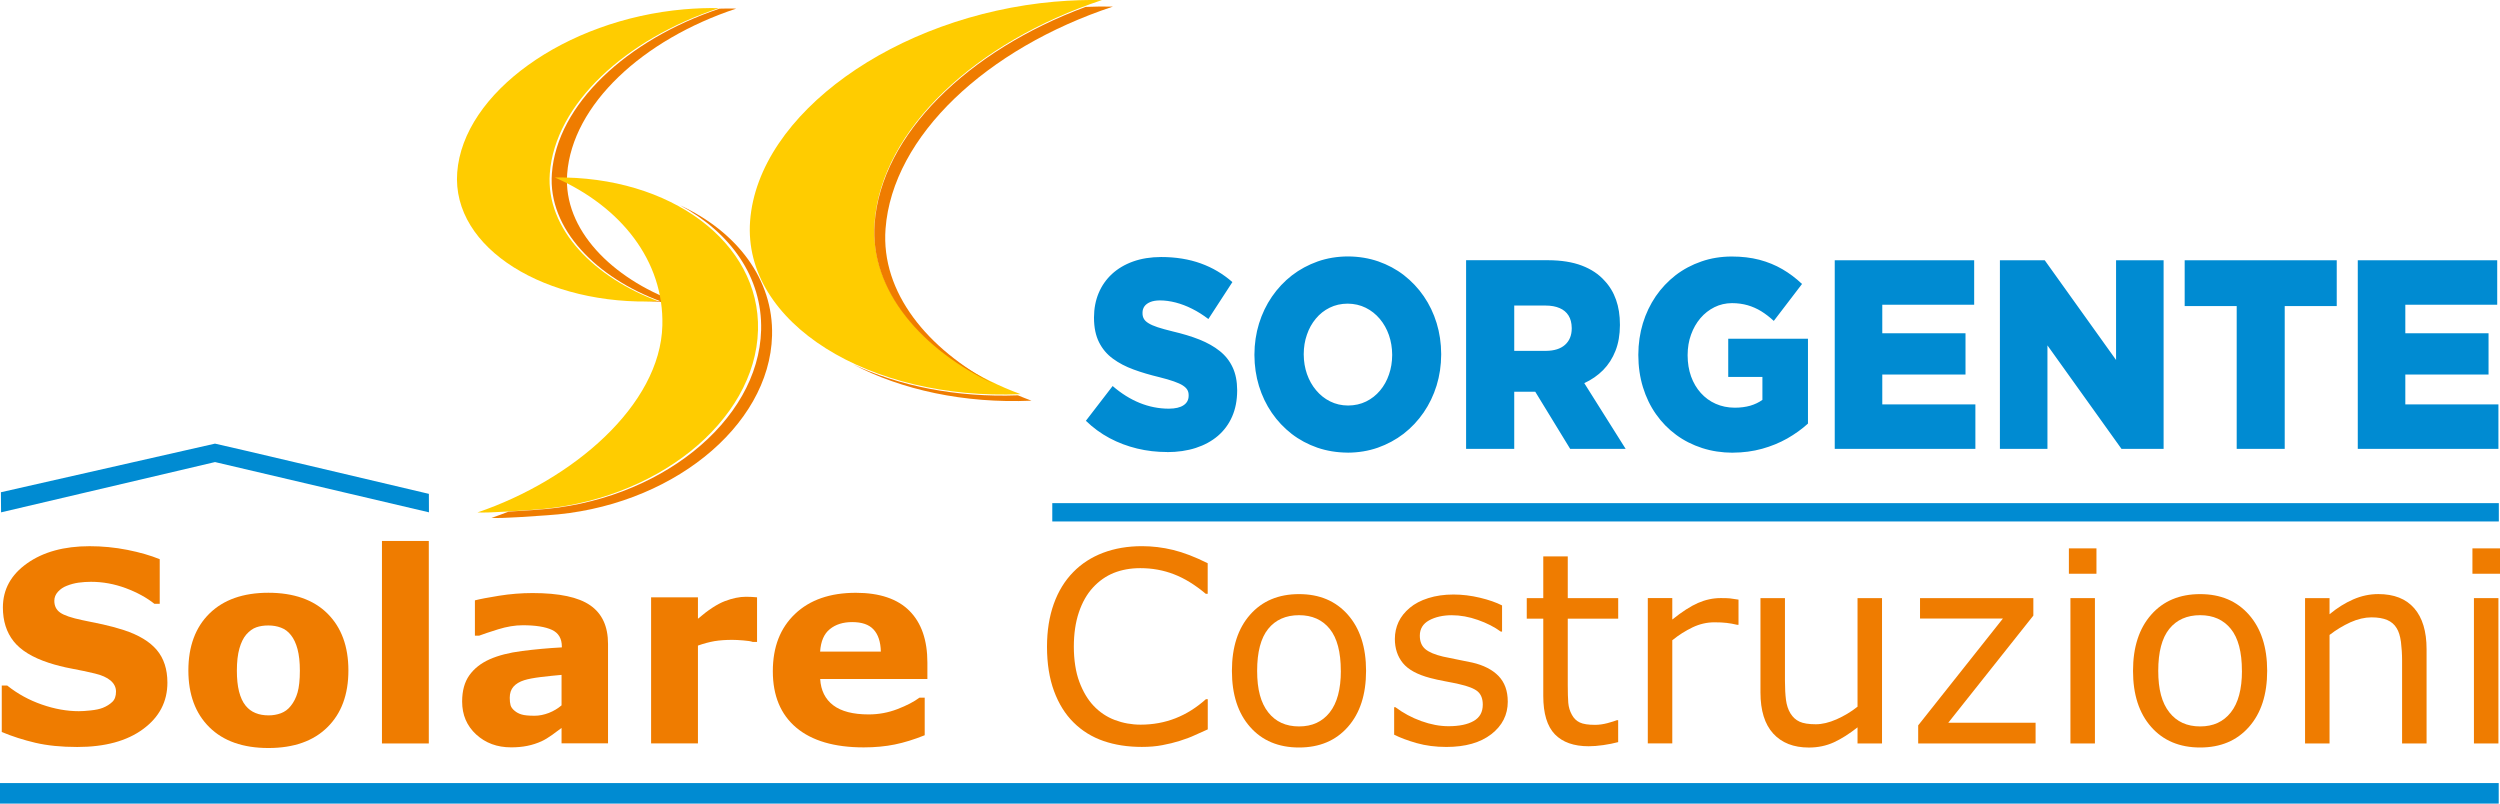 <svg xmlns="http://www.w3.org/2000/svg" id="Livello_2" data-name="Livello 2" viewBox="0 0 680.97 218.89"><defs><style>      .cls-1, .cls-2 {        fill: #ef7c00;      }      .cls-3 {        fill: #fc0;      }      .cls-3, .cls-2, .cls-4 {        fill-rule: evenodd;      }      .cls-5, .cls-4 {        fill: #008bd2;      }    </style></defs><g id="Livello_1-2" data-name="Livello 1"><path class="cls-2" d="M45.6,185.92c0,5.2-2.2,9.42-6.62,12.67-4.4,3.25-10.38,4.88-17.94,4.88-4.38,0-8.19-.39-11.43-1.15-3.25-.77-6.29-1.74-9.13-2.93v-12.65h1.49c2.82,2.25,5.96,3.97,9.45,5.18,3.48,1.21,6.84,1.8,10.05,1.8.82,0,1.91-.06,3.25-.21,1.35-.14,2.44-.37,3.3-.71,1.04-.42,1.89-.96,2.56-1.6.68-.63,1.02-1.57,1.02-2.83,0-1.16-.5-2.15-1.48-3-.98-.83-2.42-1.48-4.31-1.92-1.98-.47-4.08-.92-6.29-1.33-2.21-.41-4.28-.94-6.22-1.57-4.44-1.45-7.63-3.4-9.59-5.87-1.95-2.47-2.92-5.54-2.92-9.21,0-4.91,2.2-8.92,6.61-12.03,4.4-3.11,10.08-4.66,17-4.66,3.47,0,6.91.33,10.3,1,3.39.68,6.33,1.52,8.81,2.54v12.15h-1.45c-2.13-1.69-4.73-3.12-7.82-4.27-3.09-1.14-6.23-1.72-9.45-1.72-1.14,0-2.26.08-3.39.23-1.11.16-2.2.45-3.24.87-.92.35-1.71.89-2.37,1.61-.67.73-.99,1.55-.99,2.47,0,1.39.53,2.47,1.6,3.21,1.06.75,3.07,1.43,6.02,2.05,1.94.4,3.8.79,5.58,1.16,1.79.39,3.7.91,5.76,1.56,4.04,1.33,7.03,3.13,8.95,5.41,1.92,2.27,2.89,5.24,2.89,8.88"></path><path class="cls-2" d="M79.19,192.3c.83-1.02,1.45-2.24,1.86-3.67.41-1.43.63-3.41.63-5.94,0-2.34-.22-4.3-.64-5.88-.42-1.58-1.02-2.84-1.78-3.8-.75-.97-1.66-1.65-2.72-2.04-1.06-.41-2.21-.6-3.44-.6s-2.32.16-3.28.5c-.97.33-1.87.99-2.75,1.98-.79.92-1.4,2.19-1.86,3.79-.46,1.61-.69,3.63-.69,6.06,0,2.18.19,4.06.59,5.66.41,1.58.99,2.87,1.78,3.84.75.93,1.66,1.6,2.71,2.02,1.05.44,2.25.64,3.59.64,1.16,0,2.26-.19,3.32-.58,1.05-.39,1.95-1.05,2.67-1.97M94.9,182.62c0,6.55-1.9,11.71-5.72,15.47-3.81,3.77-9.17,5.66-16.07,5.66s-12.27-1.89-16.08-5.66c-3.81-3.76-5.72-8.93-5.72-15.47s1.92-11.76,5.76-15.52c3.83-3.75,9.18-5.64,16.04-5.64s12.32,1.9,16.1,5.67c3.8,3.79,5.69,8.94,5.69,15.49Z"></path><rect class="cls-1" x="104.04" y="147.35" width="12.76" height="55.16"></rect><path class="cls-2" d="M152.96,198.28c-.68.52-1.54,1.15-2.55,1.89-1.02.73-1.97,1.31-2.87,1.73-1.26.57-2.55.99-3.9,1.26-1.35.28-2.83.41-4.43.41-3.79,0-6.96-1.17-9.51-3.51-2.55-2.35-3.82-5.34-3.82-8.97,0-2.92.65-5.29,1.95-7.13,1.31-1.85,3.15-3.3,5.53-4.37,2.36-1.05,5.3-1.81,8.8-2.26,3.5-.45,7.13-.79,10.88-.99v-.22c0-2.19-.9-3.71-2.7-4.55-1.79-.83-4.44-1.26-7.94-1.26-2.11,0-4.34.37-6.73,1.11-2.4.75-4.1,1.32-5.14,1.72h-1.17v-9.61c1.34-.35,3.54-.77,6.58-1.26,3.02-.48,6.07-.73,9.12-.73,7.26,0,12.5,1.11,15.72,3.35,3.23,2.24,4.84,5.73,4.84,10.51v27.08h-12.66v-4.22ZM152.96,192.13v-8.3c-1.72.15-3.59.34-5.6.58-2.01.25-3.53.54-4.57.87-1.27.4-2.25.99-2.92,1.75-.68.77-1.02,1.78-1.02,3.04,0,.82.07,1.5.22,2.02.15.52.5,1.02,1.07,1.49.54.47,1.19.82,1.95,1.04.75.23,1.94.34,3.54.34,1.27,0,2.56-.27,3.88-.77,1.31-.52,2.46-1.21,3.45-2.06Z"></path><path class="cls-2" d="M206.2,174.86h-1.14c-.54-.19-1.42-.34-2.62-.42-1.2-.1-2.2-.15-3.01-.15-1.82,0-3.42.12-4.82.35-1.39.24-2.89.64-4.5,1.21v26.65h-12.76v-39.8h12.76v5.84c2.81-2.41,5.25-4,7.33-4.8,2.08-.79,3.99-1.19,5.75-1.19.45,0,.96.01,1.53.04.57.02,1.06.06,1.49.11v12.16Z"></path><path class="cls-2" d="M239.93,177.49c-.06-2.67-.73-4.68-1.98-6.02-1.25-1.36-3.19-2.02-5.84-2.02-2.46,0-4.48.63-6.06,1.91-1.59,1.27-2.47,3.31-2.66,6.13h16.55ZM252.62,184.96h-29.21c.19,3.12,1.38,5.51,3.57,7.16,2.18,1.65,5.4,2.48,9.65,2.48,2.7,0,5.3-.48,7.83-1.45,2.53-.98,4.52-2.01,6-3.12h1.42v10.24c-2.89,1.16-5.6,2-8.15,2.52-2.55.52-5.37.79-8.47.79-7.98,0-14.11-1.8-18.37-5.38-4.25-3.59-6.38-8.71-6.38-15.35s2.01-11.77,6.04-15.62c4.03-3.84,9.56-5.76,16.57-5.76,6.47,0,11.34,1.65,14.6,4.91,3.27,3.28,4.89,7.98,4.89,14.13v4.46Z"></path><path class="cls-2" d="M328.96,198.68c-1.29.56-2.48,1.09-3.52,1.58-1.05.5-2.43,1.02-4.14,1.56-1.44.45-3,.84-4.69,1.15-1.69.33-3.54.48-5.58.48-3.84,0-7.31-.53-10.44-1.61-3.13-1.08-5.86-2.76-8.17-5.06-2.27-2.24-4.04-5.09-5.32-8.55-1.27-3.46-1.91-7.49-1.91-12.07,0-4.34.62-8.23,1.84-11.65,1.23-3.44,3-6.33,5.32-8.69,2.24-2.29,4.95-4.04,8.13-5.25,3.18-1.2,6.7-1.8,10.59-1.8,2.83,0,5.66.34,8.48,1.03,2.83.69,5.96,1.89,9.41,3.62v8.32h-.53c-2.9-2.43-5.78-4.21-8.65-5.31-2.86-1.11-5.92-1.67-9.17-1.67-2.67,0-5.08.44-7.21,1.29-2.14.86-4.05,2.2-5.72,4.02-1.63,1.78-2.9,4.02-3.81,6.73-.91,2.7-1.37,5.82-1.37,9.36s.5,6.91,1.5,9.57c1,2.67,2.3,4.85,3.88,6.52,1.66,1.75,3.59,3.05,5.8,3.88,2.21.83,4.55,1.26,7.01,1.26,3.37,0,6.54-.58,9.5-1.74,2.95-1.15,5.71-2.89,8.29-5.2h.5v8.23Z"></path><path class="cls-2" d="M365.22,182.73c0-5.12-1-8.93-3.01-11.42-2.01-2.49-4.8-3.74-8.37-3.74s-6.41,1.25-8.41,3.74c-2,2.49-3,6.3-3,11.42s1,8.72,3.01,11.29c2.01,2.57,4.81,3.85,8.4,3.85s6.33-1.27,8.35-3.81c2.02-2.54,3.04-6.32,3.04-11.32M372.1,182.73c0,6.46-1.66,11.55-4.96,15.28-3.3,3.74-7.74,5.6-13.3,5.6s-10.04-1.86-13.33-5.6c-3.3-3.73-4.95-8.82-4.95-15.28s1.64-11.54,4.95-15.29c3.29-3.74,7.74-5.61,13.33-5.61s9.99,1.87,13.3,5.61c3.3,3.75,4.96,8.84,4.96,15.29Z"></path><path class="cls-2" d="M410.7,191.09c0,3.62-1.5,6.58-4.49,8.9-2.99,2.31-7.07,3.47-12.24,3.47-2.93,0-5.61-.35-8.07-1.04-2.44-.7-4.49-1.46-6.15-2.3v-7.48h.35c2.11,1.58,4.44,2.84,7.02,3.77,2.58.93,5.04,1.4,7.42,1.4,2.93,0,5.21-.47,6.87-1.42,1.66-.94,2.48-2.43,2.48-4.46,0-1.56-.45-2.75-1.34-3.54-.91-.81-2.63-1.49-5.18-2.06-.94-.22-2.18-.46-3.7-.75-1.52-.28-2.92-.59-4.16-.92-3.47-.92-5.94-2.27-7.39-4.05-1.45-1.79-2.18-3.98-2.18-6.58,0-1.63.34-3.17,1-4.61.68-1.44,1.71-2.72,3.07-3.86,1.32-1.11,3-2,5.04-2.64,2.04-.65,4.33-.98,6.86-.98,2.37,0,4.75.29,7.19.87,2.42.58,4.43,1.28,6.04,2.1v7.13h-.35c-1.71-1.25-3.77-2.31-6.21-3.17-2.43-.86-4.81-1.29-7.15-1.29s-4.49.47-6.17,1.4c-1.68.93-2.52,2.32-2.52,4.16,0,1.63.51,2.85,1.52,3.69.99.82,2.6,1.5,4.81,2.02,1.23.28,2.61.56,4.14.85,1.51.28,2.78.54,3.8.77,3.1.71,5.48,1.94,7.16,3.65,1.68,1.75,2.52,4.06,2.52,6.94"></path><path class="cls-2" d="M440.79,202.14c-1.25.34-2.61.6-4.09.82-1.48.21-2.79.31-3.96.31-4.04,0-7.11-1.09-9.21-3.25-2.1-2.18-3.16-5.66-3.16-10.45v-21.05h-4.5v-5.6h4.5v-11.37h6.67v11.37h13.74v5.6h-13.74v18.04c0,2.08.05,3.7.14,4.88.1,1.16.42,2.26.99,3.27.52.96,1.23,1.65,2.14,2.08.91.44,2.3.65,4.16.65,1.09,0,2.21-.16,3.4-.47,1.19-.33,2.03-.59,2.55-.8h.35v5.98Z"></path><path class="cls-2" d="M473.54,170.19h-.35c-.99-.24-1.96-.41-2.89-.52-.93-.11-2.03-.16-3.31-.16-2.06,0-4.04.46-5.95,1.37-1.91.91-3.76,2.08-5.53,3.52v28.1h-6.67v-39.59h6.67v5.84c2.65-2.12,4.98-3.63,7-4.51,2.02-.88,4.08-1.33,6.18-1.33,1.15,0,2,.02,2.52.08.52.06,1.29.17,2.34.34v6.85Z"></path><path class="cls-2" d="M512.64,202.51h-6.67v-4.39c-2.24,1.77-4.39,3.13-6.45,4.08-2.06.94-4.32,1.42-6.8,1.42-4.16,0-7.4-1.27-9.72-3.81-2.31-2.54-3.47-6.27-3.47-11.18v-25.7h6.67v22.54c0,2.01.1,3.73.28,5.17.19,1.43.59,2.65,1.21,3.67.64,1.04,1.46,1.79,2.48,2.26,1.02.47,2.49.71,4.43.71,1.73,0,3.61-.45,5.65-1.34,2.04-.91,3.96-2.04,5.72-3.45v-29.56h6.67v39.59Z"></path><polygon class="cls-2" points="554.47 202.51 522.49 202.51 522.49 197.58 545.56 168.49 522.99 168.49 522.99 162.92 553.86 162.92 553.86 167.68 530.68 196.87 554.47 196.87 554.47 202.51"></polygon><path class="cls-2" d="M570.63,202.51h-6.67v-39.59h6.67v39.59ZM571.05,156.28h-7.51v-6.91h7.51v6.91Z"></path><path class="cls-2" d="M610.67,182.73c0-5.12-1-8.93-3.01-11.42-2.01-2.49-4.8-3.74-8.37-3.74s-6.41,1.25-8.41,3.74c-2,2.49-3,6.3-3,11.42s1,8.72,3.01,11.29c2.01,2.57,4.81,3.85,8.4,3.85s6.33-1.27,8.35-3.81c2.02-2.54,3.04-6.32,3.04-11.32M617.55,182.73c0,6.46-1.66,11.55-4.96,15.28-3.3,3.74-7.74,5.6-13.3,5.6s-10.04-1.86-13.33-5.6c-3.3-3.73-4.95-8.82-4.95-15.28s1.65-11.54,4.95-15.29c3.29-3.74,7.74-5.61,13.33-5.61s9.99,1.87,13.3,5.61c3.3,3.75,4.96,8.84,4.96,15.29Z"></path><path class="cls-2" d="M660.97,202.51h-6.67v-22.54c0-1.83-.11-3.53-.31-5.13-.22-1.6-.6-2.84-1.17-3.74-.59-.99-1.44-1.73-2.55-2.21-1.11-.48-2.55-.73-4.32-.73s-3.73.45-5.71,1.34c-1.98.91-3.88,2.04-5.7,3.45v29.56h-6.67v-39.59h6.67v4.39c2.08-1.73,4.23-3.07,6.45-4.04,2.23-.97,4.5-1.45,6.83-1.45,4.28,0,7.54,1.28,9.79,3.86,2.24,2.58,3.36,6.29,3.36,11.13v25.7Z"></path><path class="cls-2" d="M680.54,202.51h-6.67v-39.59h6.67v39.59ZM680.97,156.28h-7.51v-6.91h7.51v6.91Z"></path><rect class="cls-5" x="286.63" y="137.05" width="394.02" height="4.99"></rect><path class="cls-4" d="M642.22,122.27h38.32v-12.11h-25.36v-8.15h22.67v-11.23h-22.67v-7.78h25.03v-12.11h-37.98v51.38ZM609.24,122.27h13.09v-38.9h14.17v-12.48h-41.42v12.48h14.17v38.9ZM544.75,122.27h12.95v-28.19l20.17,28.19h11.47v-51.38h-12.95v27.16l-19.43-27.16h-12.21v51.38ZM499.75,122.27h38.32v-12.11h-25.36v-8.15h22.67v-11.23h-22.67v-7.78h25.03v-12.11h-37.98v51.38ZM471.96,123.3c2.86-.01,5.53-.37,8.02-1.06,2.48-.69,4.77-1.63,6.86-2.81,2.09-1.2,3.97-2.54,5.63-4.05v-23.12h-21.72v10.42h9.31v6.24c-.97.7-2.08,1.22-3.32,1.59-1.25.35-2.65.54-4.24.54-1.88-.01-3.6-.37-5.16-1.06-1.56-.68-2.91-1.68-4.06-2.95-1.14-1.27-2.02-2.76-2.65-4.5-.62-1.74-.93-3.65-.94-5.72v-.15c.01-1.97.31-3.82.93-5.52.61-1.7,1.46-3.19,2.55-4.48,1.09-1.28,2.37-2.27,3.83-3,1.45-.72,3.05-1.09,4.76-1.1,1.54,0,2.97.2,4.27.57,1.3.38,2.54.92,3.71,1.64,1.16.72,2.3,1.6,3.42,2.63l7.69-10.06c-1.65-1.57-3.44-2.91-5.34-4.02-1.91-1.11-4-1.97-6.27-2.57-2.27-.59-4.79-.89-7.54-.89-2.93.01-5.69.45-8.26,1.35-2.57.88-4.91,2.13-7.02,3.74-2.09,1.63-3.9,3.54-5.42,5.75-1.51,2.23-2.68,4.67-3.5,7.35-.81,2.68-1.23,5.52-1.24,8.53v.15c.01,3.12.43,6.03,1.26,8.73.83,2.7,2.01,5.15,3.55,7.34,1.54,2.19,3.36,4.06,5.49,5.63,2.12,1.57,4.49,2.76,7.08,3.6,2.6.84,5.37,1.26,8.32,1.27ZM412.46,95.56v-12.33h8.57c1.47,0,2.73.23,3.79.69,1.06.45,1.87,1.13,2.43,2.03.57.91.85,2.03.87,3.38v.15c-.01,1.9-.63,3.38-1.83,4.45-1.21,1.08-2.95,1.62-5.18,1.64h-8.63ZM399.37,122.27h13.09v-15.56h5.73l9.51,15.56h15.11l-11.27-17.91c1.97-.91,3.68-2.09,5.13-3.55,1.45-1.47,2.57-3.22,3.37-5.26.8-2.03,1.2-4.36,1.21-6.97v-.15c0-2.53-.35-4.8-1.06-6.78-.7-1.99-1.74-3.72-3.13-5.19-1.57-1.77-3.63-3.14-6.17-4.11-2.54-.97-5.61-1.46-9.21-1.47h-22.33v51.38ZM367.2,110.46c-1.8-.01-3.43-.39-4.9-1.13-1.47-.73-2.74-1.75-3.81-3.03-1.08-1.28-1.9-2.75-2.49-4.42-.57-1.66-.87-3.42-.88-5.3v-.15c.01-1.87.29-3.62.87-5.27.56-1.65,1.37-3.11,2.43-4.37,1.05-1.27,2.3-2.26,3.77-2.98,1.46-.72,3.08-1.09,4.88-1.1,1.81.01,3.46.39,4.95,1.13,1.48.73,2.75,1.75,3.83,3.03,1.07,1.28,1.9,2.75,2.48,4.42.57,1.66.87,3.43.88,5.3v.15c-.01,1.87-.29,3.62-.87,5.27-.56,1.65-1.37,3.11-2.43,4.37-1.06,1.27-2.33,2.26-3.79,2.98-1.47.72-3.11,1.09-4.92,1.1ZM367.06,123.3c2.92-.01,5.68-.46,8.25-1.36,2.56-.91,4.91-2.17,7.02-3.79,2.11-1.64,3.92-3.57,5.45-5.79,1.53-2.23,2.7-4.67,3.53-7.34.82-2.67,1.24-5.48,1.25-8.44v-.15c-.01-2.96-.43-5.77-1.24-8.43-.82-2.66-1.98-5.09-3.5-7.3-1.51-2.2-3.32-4.11-5.41-5.74-2.09-1.62-4.43-2.86-6.99-3.76-2.56-.88-5.31-1.33-8.23-1.35-2.92.01-5.68.46-8.25,1.36-2.56.91-4.91,2.17-7.02,3.79-2.11,1.64-3.92,3.57-5.45,5.79-1.53,2.23-2.7,4.67-3.53,7.34-.82,2.67-1.24,5.48-1.25,8.44v.15c.01,2.96.43,5.77,1.24,8.43.82,2.65,1.98,5.09,3.5,7.3,1.51,2.2,3.32,4.11,5.41,5.74,2.09,1.61,4.43,2.86,6.99,3.75,2.56.88,5.31,1.33,8.23,1.35ZM317.89,123.15c2.88,0,5.49-.38,7.83-1.14,2.34-.76,4.34-1.85,6.03-3.29,1.67-1.44,2.97-3.19,3.87-5.26.91-2.07,1.36-4.42,1.37-7.05v-.15c-.01-2.4-.42-4.45-1.23-6.19-.81-1.75-1.98-3.23-3.51-4.45-1.53-1.22-3.37-2.26-5.54-3.13-2.16-.86-4.61-1.59-7.33-2.23-1.63-.4-2.97-.77-4.04-1.12-1.07-.35-1.9-.72-2.5-1.1-.61-.37-1.03-.77-1.27-1.22-.25-.44-.37-.95-.36-1.54v-.15c0-.62.17-1.17.52-1.68.35-.49.88-.88,1.57-1.17.7-.29,1.57-.44,2.63-.45,1.41,0,2.84.2,4.33.58,1.48.39,2.98.95,4.47,1.71,1.51.75,2.97,1.68,4.42,2.78l6.54-10.06c-2.55-2.24-5.43-3.94-8.62-5.09-3.2-1.15-6.8-1.74-10.8-1.74-2.84.01-5.39.42-7.63,1.22-2.26.81-4.17,1.95-5.76,3.41-1.59,1.48-2.79,3.2-3.63,5.21-.83,1.99-1.25,4.2-1.26,6.59v.15c.01,2.63.47,4.83,1.37,6.63.9,1.8,2.15,3.29,3.77,4.47,1.61,1.19,3.5,2.18,5.64,2.96,2.16.8,4.5,1.48,7.03,2.09,1.6.4,2.91.78,3.95,1.15,1.03.37,1.86.73,2.44,1.11.58.38.99.78,1.24,1.21.24.44.35.92.34,1.44v.15c0,1.11-.46,1.97-1.38,2.58-.91.62-2.25.93-4.01.94-2.73,0-5.39-.53-7.96-1.57-2.56-1.04-5.01-2.58-7.35-4.6l-7.29,9.47c1.94,1.88,4.09,3.46,6.45,4.72,2.36,1.26,4.87,2.2,7.51,2.84,2.64.64,5.36.95,8.16.95Z"></path><rect class="cls-5" y="213.3" width="680.62" height="5.59"></rect><path class="cls-5" d="M116.82,134.52l.02,5.03-58.27-13.69L.29,139.56l-.04-5.48,58.31-13.24c.19-.05,53.07,12.46,58.26,13.68"></path><path class="cls-3" d="M186.35,2.54c3.24-.28,6.4-.39,9.47-.32-25.52,8.46-44.65,26.17-46.06,45.02-1.14,15.27,12.37,28.48,29.58,34.82-30.52,1.34-56.35-14.34-54.8-35.09,1.62-21.63,29.39-41.59,61.81-44.43"></path><path class="cls-1" d="M195.98,2.36c1.54-.05,3.07-.06,4.57-.02-25.52,8.46-44.65,26.17-46.06,45.02-1.14,15.27,12.37,28.48,29.58,34.82-2.69.12-5.35.1-7.96-.04,1.26,0,2.52-.02,3.8-.08-17.21-6.34-30.73-19.54-29.58-34.82,1.4-18.75,20.34-36.37,45.65-44.88"></path><path class="cls-3" d="M145.14,138.87c-3.33.21-11.9.9-15.08.71,25.96-8.83,49.79-29.2,50.36-50.91.46-17.59-11.23-32.38-29.29-40.33,31.45-.43,55.97,17.67,55.34,41.57-.66,24.91-27.99,46.86-61.34,48.95"></path><path class="cls-1" d="M148.96,140.36c-3.33.21-11.9.9-15.08.71,1.55-.53,3.09-1.1,4.62-1.7,2.92-.17,5.84-.4,7.48-.5,33.34-2.1,60.68-24.04,61.34-48.95.38-14.35-8.31-26.6-22.11-34.01,15.52,7.19,25.5,20.15,25.09,35.5-.66,24.91-27.99,46.86-61.34,48.95"></path><path class="cls-3" d="M287.42.45c4.35-.38,8.61-.52,12.74-.43-34.32,11.37-60.03,35.19-61.93,60.53-1.54,20.54,16.64,38.29,39.77,46.81-41.03,1.81-75.77-19.28-73.68-47.18,2.18-29.07,39.51-55.91,83.1-59.74"></path><path class="cls-1" d="M277.27,107.68c1.22.51,2.45,1,3.7,1.46-18.39.81-35.52-2.98-48.63-9.92,12.5,5.9,28.17,9.09,44.93,8.46M295.69,1.88c2.52-.11,5-.13,7.45-.08-34.32,11.37-60.03,35.19-61.93,60.53-1.3,17.41,11.56,32.82,29.6,42.3-19.58-9.3-33.95-25.43-32.57-43.79,1.82-24.23,25.4-47.07,57.46-58.96Z"></path></g></svg>